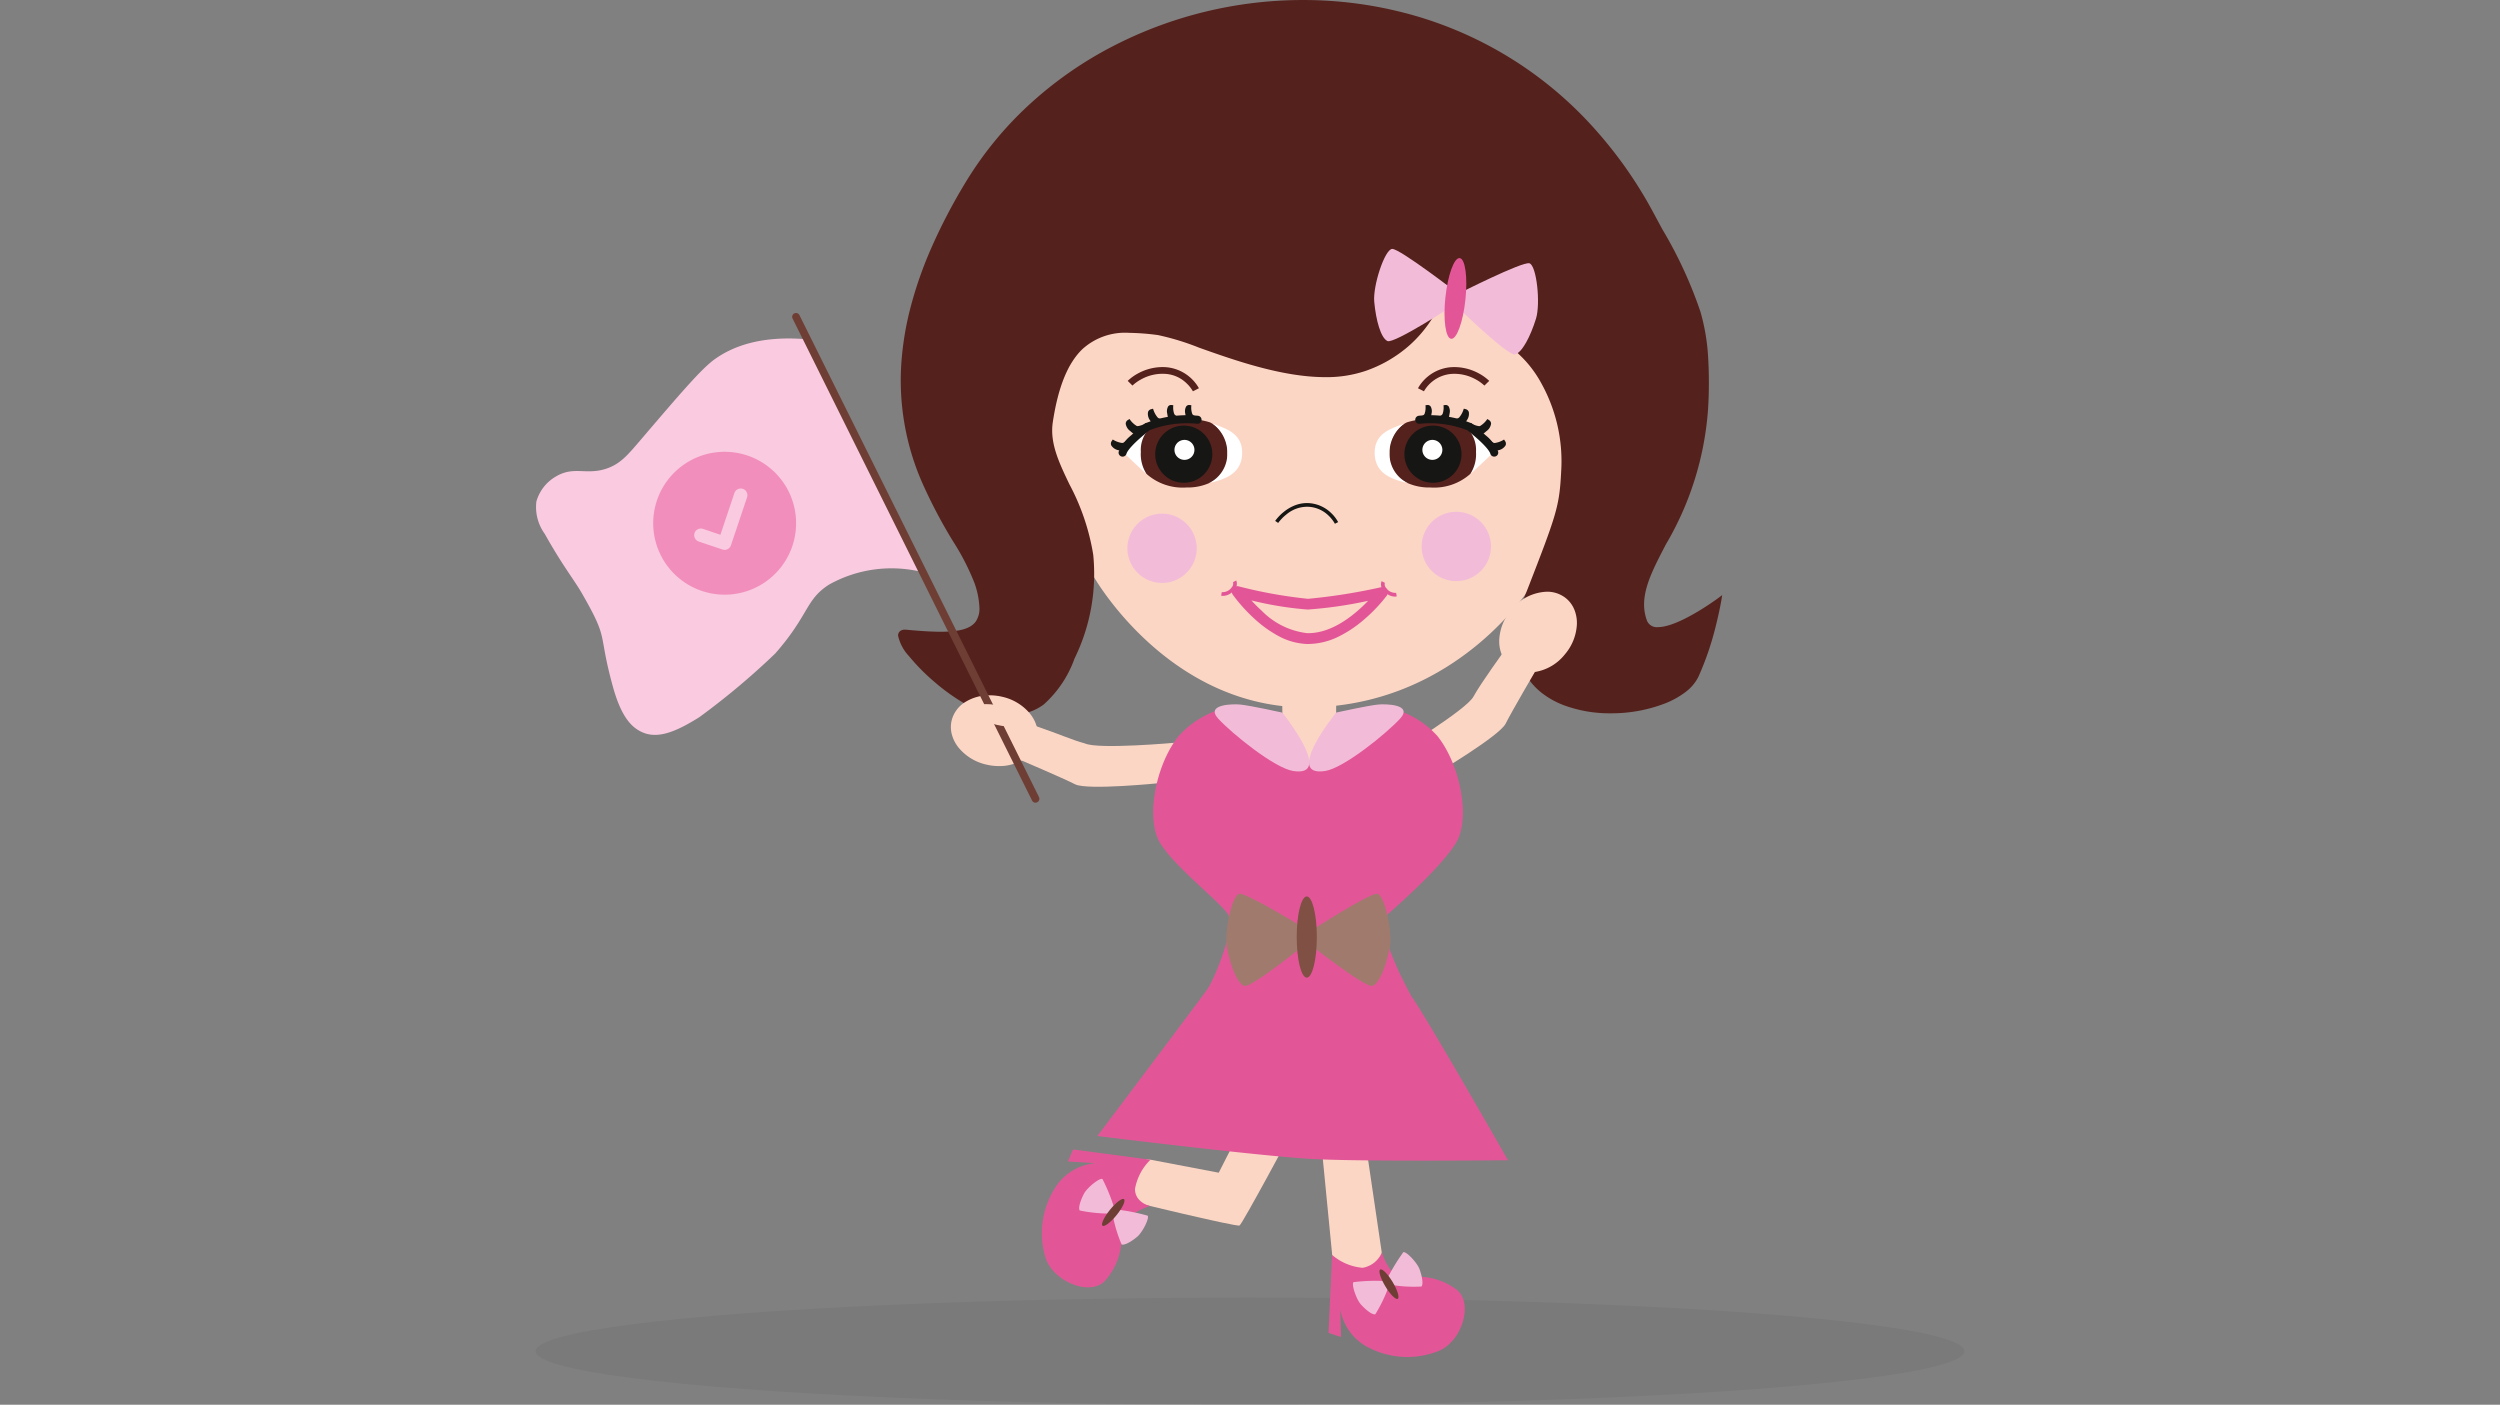 <svg xmlns="http://www.w3.org/2000/svg" xmlns:xlink="http://www.w3.org/1999/xlink" width="210" height="118" viewBox="0 0 210 118">
  <rect x="0" y="0" width="210" height="118" fill="#808080" stroke="none"/>
  <defs>
    <clipPath id="clip-path">
      <rect id="Rechteck_3219" data-name="Rechteck 3219" width="99.669" height="114" fill="none"/>
    </clipPath>
  </defs>
  <g id="Gruppe_6121" data-name="Gruppe 6121" transform="translate(18.787 -72.5)">
    <rect id="Rechteck_3253" data-name="Rechteck 3253" width="210" height="118" transform="translate(-18.787 72.5)" fill="#fff" opacity="0"/>
    <ellipse id="Ellipse_559" data-name="Ellipse 559" cx="60" cy="4.5" rx="60" ry="4.5" transform="translate(26.213 181.5)" opacity="0.05"/>
    <g id="Gruppe_6248" data-name="Gruppe 6248" transform="translate(26.213 72.5)">
      <g id="Gruppe_6245" data-name="Gruppe 6245">
        <g id="Gruppe_6244" data-name="Gruppe 6244" clip-path="url(#clip-path)">
          <path id="Pfad_11726" data-name="Pfad 11726" d="M194.959,126.99s6.375,11.307,18.388,10.99c12.321-.326,18.367-10.2,18.367-10.2,2.2-5.756,2.541-7.381,2.687-10.252.306-6.052-2.987-9.967-5.185-11.146s-4.647-4.877-4.647-4.877a10.426,10.426,0,0,1-6.8,7.437c-5.843,2.064-14.7-2.247-17.386-2.581-3.982-.5-7.335-.906-8.929,7.064-.848,4.238,3.447,7.573,3.5,13.563" transform="translate(-148.092 -78.563)" fill="#fcd6c5" fill-rule="evenodd"/>
          <path id="Pfad_11727" data-name="Pfad 11727" d="M141.074,15.946c-11.8,19.508-.956,28.3.762,33.568,1.425,4.375-.862,4.58-5.9,4.121-2.456-.224,4.446,7.122,8.186,6.914,2.747-.152,4.048-.792,5.8-4.728,4.886-10.983-2.594-14.8-1.831-19.835,1.217-8.036,5.035-7.934,9.016-7.439,2.686.334,11.537,5.078,17.38,3.014a10.426,10.426,0,0,0,6.8-7.436s2.449,3.7,4.647,4.877,5.491,5.094,5.185,11.146c-.153,3.01-.385,3.662-2.9,10.129-4.749,12.213,12.006,11.572,14.118,7.051a28.617,28.617,0,0,0,1.91-6.4s-5.442,4.065-6.262,1.778c-1.513-4.22,4.626-8.181,5.136-17.741.417-7.823-.971-9.758-4.527-16.378-13.274-24.718-45.8-22.019-57.521-2.645" transform="translate(-104.81 -0.568)" fill="#55211c" fill-rule="evenodd"/>
          <path id="Pfad_11728" data-name="Pfad 11728" d="M168.7,0h0a33.9,33.9,0,0,1,8.436,1.059,32.191,32.191,0,0,1,15.208,8.848,36.053,36.053,0,0,1,5.825,8.038c.243.453.475.882.7,1.3a36.114,36.114,0,0,1,3.211,6.945,17.339,17.339,0,0,1,.628,3.56,35.854,35.854,0,0,1,.007,4.663,25.992,25.992,0,0,1-3.54,11.315c-1.286,2.468-2.3,4.417-1.605,6.361a.887.887,0,0,0,.945.588c1.769,0,5.028-2.419,5.061-2.443l.33-.246-.067.406c0,.009-.151.91-.461,2.147a24.931,24.931,0,0,1-1.463,4.292,3.614,3.614,0,0,1-1.08,1.288,7.1,7.1,0,0,1-1.731.966,12.523,12.523,0,0,1-4.558.83,11.064,11.064,0,0,1-3.96-.685,7.252,7.252,0,0,1-1.682-.911,5.6,5.6,0,0,1-1.307-1.341,5.685,5.685,0,0,1-.955-3.06,10.881,10.881,0,0,1,.85-4.27c2.541-6.534,2.737-7.1,2.889-10.077a13.474,13.474,0,0,0-1.632-7.31,9.582,9.582,0,0,0-3.465-3.681,8.146,8.146,0,0,1-1.689-1.286,18.928,18.928,0,0,1-1.508-1.636c-.576-.7-1.04-1.335-1.3-1.7a10.363,10.363,0,0,1-1.143,2.627,10.561,10.561,0,0,1-2.1,2.5,10.986,10.986,0,0,1-3.581,2.064,10.226,10.226,0,0,1-3.4.528c-3.628,0-7.659-1.431-10.6-2.476a21.239,21.239,0,0,0-3.452-1.057,19.868,19.868,0,0,0-2.412-.187,5.324,5.324,0,0,0-3.947,1.378c-1.22,1.18-2.029,3.178-2.473,6.108-.266,1.755.5,3.369,1.394,5.237a18.974,18.974,0,0,1,2,5.92A16.179,16.179,0,0,1,149.5,55.32a9.394,9.394,0,0,1-2.578,3.848,4.287,4.287,0,0,1-1.512.724,9.059,9.059,0,0,1-1.852.255c-.055,0-.111,0-.168,0a6.122,6.122,0,0,1-2.77-.852,16.482,16.482,0,0,1-2.815-1.956,17.232,17.232,0,0,1-2.205-2.22,3.66,3.66,0,0,1-.919-1.721.475.475,0,0,1,.157-.377.628.628,0,0,1,.421-.13c.038,0,.078,0,.119.006,1.3.118,2.16.169,2.888.169,1.6,0,2.505-.264,2.935-.855a1.93,1.93,0,0,0,.311-1.206A7.124,7.124,0,0,0,141.108,49a20.037,20.037,0,0,0-1.808-3.526,42.5,42.5,0,0,1-2.56-4.851,21.376,21.376,0,0,1-1.77-10.335,25.592,25.592,0,0,1,.745-4.425,33.552,33.552,0,0,1,1.734-4.983,47.265,47.265,0,0,1,2.914-5.584,29.929,29.929,0,0,1,5.325-6.5,32.24,32.24,0,0,1,6.814-4.8A34.825,34.825,0,0,1,168.7,0ZM198.518,53a1.477,1.477,0,0,1-.763-.184,1.15,1.15,0,0,1-.5-.624c-.746-2.08.3-4.086,1.623-6.626a25.708,25.708,0,0,0,3.5-11.179c.386-7.241-.756-9.351-3.807-14.992-.225-.415-.457-.844-.7-1.3C191.815,6.808,181.18.331,168.7.331c-11.66,0-22.41,5.8-28.056,15.132-9.436,15.6-4.4,24.169-1.06,29.839a20.225,20.225,0,0,1,1.837,3.591c.55,1.688.566,2.805.051,3.515a2.185,2.185,0,0,1-1.241.784,7.412,7.412,0,0,1-1.962.209c-.739,0-1.612-.051-2.919-.17-.032,0-.062,0-.089,0-.246,0-.246.1-.246.175,0,.139.082.564.846,1.512a16.889,16.889,0,0,0,2.161,2.175,16.146,16.146,0,0,0,2.757,1.916,5.807,5.807,0,0,0,2.614.813c.05,0,.1,0,.149,0,2.767-.153,3.972-.844,5.657-4.63,3.1-6.975,1.149-11.071-.42-14.363a21.477,21.477,0,0,1-1.151-2.716,5.879,5.879,0,0,1-.271-2.714c.455-3,1.3-5.064,2.571-6.3a4.886,4.886,0,0,1,1.961-1.168,7.261,7.261,0,0,1,2.217-.3,20.159,20.159,0,0,1,2.453.19,21.267,21.267,0,0,1,3.522,1.074C163,29.924,167,31.344,170.573,31.344a9.9,9.9,0,0,0,3.291-.509,10.359,10.359,0,0,0,5.5-4.41,9.5,9.5,0,0,0,1.195-2.9l.073-.408.229.345c.006.009.619.932,1.491,1.985a11.782,11.782,0,0,0,3.1,2.838,7.781,7.781,0,0,1,1.821,1.418,11.46,11.46,0,0,1,1.777,2.392,13,13,0,0,1,1.3,3.314,14.582,14.582,0,0,1,.376,4.177,14.642,14.642,0,0,1-.571,3.806c-.391,1.347-1.072,3.112-2.34,6.375-1.138,2.928-1.115,5.29.07,7.022,1.214,1.774,3.646,2.792,6.674,2.792a12.184,12.184,0,0,0,4.435-.806,4.753,4.753,0,0,0,2.634-2.087,24.605,24.605,0,0,0,1.442-4.233c.183-.732.31-1.343.382-1.719-.342.239-.913.625-1.567,1.007A7.507,7.507,0,0,1,198.518,53Z" transform="translate(-104.241 0.001)" fill="#55211c"/>
          <path id="Pfad_11729" data-name="Pfad 11729" d="M279.806,188.692a2.822,2.822,0,0,0-.536-.688,2.594,2.594,0,0,0-1.689-.739,2.706,2.706,0,0,0-1.852.646,3.654,3.654,0,0,0-.689.711l-.252-.172a3.918,3.918,0,0,1,.751-.778,3.48,3.48,0,0,1,.881-.516,2.782,2.782,0,0,1,1.177-.2,2.939,2.939,0,0,1,1.892.831,3.064,3.064,0,0,1,.59.765l-.273.136.137-.068Z" transform="translate(-212.674 -144.695)" fill="#161615"/>
          <path id="Pfad_11730" data-name="Pfad 11730" d="M260.663,219.8a39.245,39.245,0,0,0,5.95,1.065,48.77,48.77,0,0,0,6.256-.989s-2.9,3.953-6.333,3.877c-3.146-.07-5.874-3.953-5.874-3.953" transform="translate(-201.742 -170.113)" fill="#fcd6c5" fill-rule="evenodd"/>
          <path id="Pfad_11731" data-name="Pfad 11731" d="M259.115,217.8a.452.452,0,0,1,.11.014,39.141,39.141,0,0,0,5.841,1.051,48.746,48.746,0,0,0,6.161-.979.452.452,0,0,1,.46.709,13.282,13.282,0,0,1-1.917,2.015,10.014,10.014,0,0,1-2.079,1.4,5.875,5.875,0,0,1-2.711.651,5.46,5.46,0,0,1-2.449-.7,9.889,9.889,0,0,1-1.963-1.42,13.694,13.694,0,0,1-1.822-2.025.452.452,0,0,1,.37-.712Zm5.95,1.969a28.5,28.5,0,0,1-4.754-.77c.248.273.544.578.879.881A6.382,6.382,0,0,0,265,221.75h.088c2.081,0,3.981-1.621,5.027-2.716A35.42,35.42,0,0,1,265.065,219.766Z" transform="translate(-200.194 -168.565)" fill="#e25697"/>
          <path id="Pfad_11732" data-name="Pfad 11732" d="M315.268,217.265a1.094,1.094,0,0,1-.495-.126,1.412,1.412,0,0,1-.486-.41.732.732,0,0,1-.139-.762l.273.137a.462.462,0,0,0,.112.443.948.948,0,0,0,.834.4l.051.3A.893.893,0,0,1,315.268,217.265Z" transform="translate(-243.093 -167.149)" fill="#e25697"/>
          <path id="Pfad_11733" data-name="Pfad 11733" d="M254.863,217a.892.892,0,0,1-.149-.012l.051-.3a.948.948,0,0,0,.833-.4.463.463,0,0,0,.112-.444l.273-.136a.733.733,0,0,1-.14.762,1.414,1.414,0,0,1-.486.41A1.094,1.094,0,0,1,254.863,217Z" transform="translate(-197.137 -166.947)" fill="#e25697"/>
          <path id="Pfad_11734" data-name="Pfad 11734" d="M329.22,193.1a2.913,2.913,0,1,1,2.912,2.913,2.912,2.912,0,0,1-2.912-2.913" transform="translate(-254.802 -147.198)" fill="#f2bcd8" fill-rule="evenodd"/>
          <path id="Pfad_11735" data-name="Pfad 11735" d="M219.871,193.776a2.912,2.912,0,1,1,2.912,2.912,2.913,2.913,0,0,1-2.912-2.912" transform="translate(-170.17 -147.719)" fill="#f2bcd8" fill-rule="evenodd"/>
          <path id="Pfad_11736" data-name="Pfad 11736" d="M318.63,96.246S324,93.524,324.6,93.692s.949,3.373.55,4.656c-.47,1.509-1.17,2.851-1.769,3s-5.054-4.194-5.054-4.194-5.1,3.335-5.655,3.068-.962-1.724-1.108-3.3c-.124-1.337.878-4.4,1.505-4.439s5.561,3.766,5.561,3.766" transform="translate(-241.128 -71.575)" fill="#f2bcd8" fill-rule="evenodd"/>
          <path id="Pfad_11737" data-name="Pfad 11737" d="M337.795,99.206c.2-1.874.733-3.354,1.2-3.305s.682,1.608.484,3.482-.732,3.354-1.2,3.3-.682-1.607-.485-3.482" transform="translate(-261.382 -74.222)" fill="#e25697" fill-rule="evenodd"/>
          <path id="Pfad_11738" data-name="Pfad 11738" d="M217.865,160.249a12.564,12.564,0,0,1,2.529-2.149,3.849,3.849,0,0,0-.932,2.45,4.54,4.54,0,0,0,.51,1.678c-.979-.883-2.107-1.979-2.107-1.979" transform="translate(-168.618 -122.362)" fill="#fff"/>
          <path id="Pfad_11739" data-name="Pfad 11739" d="M215.411,164.009s-1.145-.208-.872-.62a2.068,2.068,0,0,0,.7.231c.368.041.715-.5.715-.5Z" transform="translate(-166.011 -126.244)" fill="#161615" fill-rule="evenodd"/>
          <path id="Pfad_11740" data-name="Pfad 11740" d="M214.921,163.885l-.113-.021a3.4,3.4,0,0,1-.428-.112.914.914,0,0,1-.6-.41.369.369,0,0,1,.041-.357l.087-.131.137.078a1.912,1.912,0,0,0,.635.21h.022c.212,0,.462-.317.533-.428l.285.178Zm-.313-.413c.055.016.106.028.148.038l.021-.035a.544.544,0,0,1-.13,0Z" transform="translate(-165.437 -125.935)" fill="#161615"/>
          <path id="Pfad_11741" data-name="Pfad 11741" d="M220.662,157.623s-.961-.655-.544-.921a2.068,2.068,0,0,0,.546.5c.32.187.991-.259.991-.259Z" transform="translate(-170.28 -121.28)" fill="#161615" fill-rule="evenodd"/>
          <path id="Pfad_11742" data-name="Pfad 11742" d="M220.088,157.052l-.1-.065a3.4,3.4,0,0,1-.345-.276.913.913,0,0,1-.377-.616.369.369,0,0,1,.183-.31l.133-.085.093.127a1.911,1.911,0,0,0,.5.45.215.215,0,0,0,.108.023,1.672,1.672,0,0,0,.706-.277l.188.278Zm-.119-.506c.045.037.087.07.121.1l.036-.025a.48.48,0,0,1-.121-.05Z" transform="translate(-169.706 -120.506)" fill="#161615"/>
          <path id="Pfad_11743" data-name="Pfad 11743" d="M228.582,153.8s-.712-.92-.234-1.045a2.088,2.088,0,0,0,.367.641.793.793,0,0,0,.706.167Z" transform="translate(-176.603 -118.223)" fill="#161615" fill-rule="evenodd"/>
          <path id="Pfad_11744" data-name="Pfad 11744" d="M227.944,153.3l-.069-.09a3.414,3.414,0,0,1-.243-.369.914.914,0,0,1-.169-.7.368.368,0,0,1,.269-.238l.152-.04.05.149a1.931,1.931,0,0,0,.333.582.491.491,0,0,0,.369.132.861.861,0,0,0,.173-.017l.084.325Zm.045-.515c.031.049.061.094.086.129l.037-.01a.66.66,0,0,1-.1-.088Z" transform="translate(-176.029 -117.532)" fill="#161615"/>
          <path id="Pfad_11745" data-name="Pfad 11745" d="M235.318,152.03s-.269-.952.149-.9a1.766,1.766,0,0,0,.085.623c.106.3.5.356.5.356Z" transform="translate(-182.06 -116.968)" fill="#161615" fill-rule="evenodd"/>
          <path id="Pfad_11746" data-name="Pfad 11746" d="M235.551,151.764l-.833-.091-.026-.093a2.894,2.894,0,0,1-.073-.359.825.825,0,0,1,.076-.6.31.31,0,0,1,.3-.119l.133.017-.009.134a1.632,1.632,0,0,0,.077.565c.075.211.388.263.391.263Zm-.608-.354.033,0a.562.562,0,0,1-.047-.1l-.013-.037C234.923,151.322,234.933,151.367,234.943,151.411Z" transform="translate(-181.571 -116.479)" fill="#161615"/>
          <path id="Pfad_11747" data-name="Pfad 11747" d="M225.683,156.39a4.747,4.747,0,0,1,3.142-.675,5.637,5.637,0,0,1,1.845.262,2.643,2.643,0,0,1,1.461,2.568,2.539,2.539,0,0,1-.839,2.158,4.5,4.5,0,0,1-2.592.743,4.568,4.568,0,0,1-3.366-1.144,3.048,3.048,0,0,1-.474-1.846,2.582,2.582,0,0,1,.824-2.065" transform="translate(-174.029 -120.497)" fill="#55211c"/>
          <path id="Pfad_11748" data-name="Pfad 11748" d="M231.038,161.2a2.219,2.219,0,1,1,2.218,2.218,2.218,2.218,0,0,1-2.218-2.218" transform="translate(-178.813 -123.045)" fill="#161615" fill-rule="evenodd"/>
          <path id="Pfad_11749" data-name="Pfad 11749" d="M232.622,158.162a2.4,2.4,0,1,1-1.7.7A2.406,2.406,0,0,1,232.622,158.162Zm0,4.436a2.033,2.033,0,1,0-2.033-2.033A2.035,2.035,0,0,0,232.622,162.6Z" transform="translate(-178.179 -122.411)" fill="#161615"/>
          <path id="Pfad_11750" data-name="Pfad 11750" d="M237.365,164.308a.839.839,0,1,1,.84.839.839.839,0,0,1-.84-.839" transform="translate(-183.71 -126.518)" fill="#fff" fill-rule="evenodd"/>
          <path id="Pfad_11751" data-name="Pfad 11751" d="M216.937,157.818a.339.339,0,0,1-.327-.43,3.6,3.6,0,0,1,1.063-1.377c.456-.427.926-.8,1.081-.922l.028-.022.026-.029.059-.029a9.3,9.3,0,0,1,4.393-.626.339.339,0,0,1-.051.676,8.642,8.642,0,0,0-4.008.541l-.026.021c-1.295,1.025-1.837,1.679-1.912,1.949A.339.339,0,0,1,216.937,157.818Z" transform="translate(-167.637 -119.46)" fill="#161615"/>
          <path id="Pfad_11752" data-name="Pfad 11752" d="M250.53,157.426c1.105.417,2.46.794,2.479,2.406.021,1.8-1.467,2.284-2.777,2.585a2.727,2.727,0,0,0,1.53-2.349,3.067,3.067,0,0,0-1.233-2.642" transform="translate(-193.669 -121.841)" fill="#fff"/>
          <path id="Pfad_11753" data-name="Pfad 11753" d="M225.444,138.442a2.919,2.919,0,0,0-.571-.709,2.788,2.788,0,0,0-1.78-.756,3.692,3.692,0,0,0-1.982.454,3.415,3.415,0,0,0-.744.53l-.4-.394a3.887,3.887,0,0,1,.859-.622,4.308,4.308,0,0,1,2.3-.532,3.5,3.5,0,0,1,2.824,1.771l-.5.257.252-.129Z" transform="translate(-170.24 -105.573)" fill="#55211c"/>
          <path id="Pfad_11754" data-name="Pfad 11754" d="M242.022,152.03s-.268-.952.15-.9a1.756,1.756,0,0,0,.084.623c.106.3.5.356.5.356Z" transform="translate(-187.249 -116.968)" fill="#161615" fill-rule="evenodd"/>
          <path id="Pfad_11755" data-name="Pfad 11755" d="M242.256,151.764l-.834-.091-.026-.093a2.894,2.894,0,0,1-.073-.359.825.825,0,0,1,.077-.6.31.31,0,0,1,.3-.119l.133.017-.009.134a1.622,1.622,0,0,0,.076.565c.075.21.388.263.391.263Zm-.609-.354.033,0a.564.564,0,0,1-.047-.1l-.013-.039C241.627,151.321,241.637,151.366,241.647,151.411Z" transform="translate(-186.76 -116.479)" fill="#161615"/>
          <path id="Pfad_11756" data-name="Pfad 11756" d="M295.619,421.447l1.738,11.792-4.144,1.351-1.184-12.128Z" transform="translate(-226.017 -326.181)" fill="#fcd6c5" fill-rule="evenodd"/>
          <path id="Pfad_11757" data-name="Pfad 11757" d="M299.1,465.371a2.137,2.137,0,0,1-1.626,1.3,4.513,4.513,0,0,1-2.56-1.081l-.3,6.55,1.045.344-.057-2.315a4.473,4.473,0,0,0,2.056,3.029,7.11,7.11,0,0,0,6.222.452c1.885-.788,2.893-3.846,1.587-5.068a5.385,5.385,0,0,0-4.3-1.074c-1.439.126-2.072-2.139-2.072-2.139" transform="translate(-228.017 -360.176)" fill="#e25697" fill-rule="evenodd"/>
          <path id="Pfad_11758" data-name="Pfad 11758" d="M306.469,467.748a15.039,15.039,0,0,0-2.731.087c-.2.172.238,1.455.618,1.873.448.491.953.879,1.208.828a12.281,12.281,0,0,0,1.181-2.5,11.656,11.656,0,0,0,2.7.165c.165-.2.06-.829-.164-1.455-.19-.532-1.118-1.523-1.363-1.426a16.456,16.456,0,0,0-1.451,2.425" transform="translate(-235.04 -360.134)" fill="#f2bcd8" fill-rule="evenodd"/>
          <path id="Pfad_11759" data-name="Pfad 11759" d="M314.649,472.765c-.408-.679-.875-1.148-1.044-1.047s.026.734.434,1.413.875,1.148,1.044,1.047-.026-.734-.434-1.414" transform="translate(-242.67 -365.078)" fill="#6e3e35" fill-rule="evenodd"/>
          <path id="Pfad_11760" data-name="Pfad 11760" d="M320.835,250.112s5.659-3.448,6.25-4.543,2.616-3.88,2.616-3.88l2.644,1.636s-2.054,3.5-2.561,4.52-5.774,4.15-5.774,4.15Z" transform="translate(-248.312 -187.057)" fill="#fcd6c5" fill-rule="evenodd"/>
          <path id="Pfad_11761" data-name="Pfad 11761" d="M232.575,408.8s-4.155,7.758-4.406,7.906c-.234.137-9.746-2.175-9.746-2.175l1.921-3.38.345.027,5.734,1.093,3.5-6.872Z" transform="translate(-169.049 -313.763)" fill="#fcd6c5" fill-rule="evenodd"/>
          <path id="Pfad_11762" data-name="Pfad 11762" d="M197.14,431.892s-1.265-.278-1.265-1.433a4.516,4.516,0,0,1,1.3-2.456l-6.5-.867-.434,1.011,2.311.144a4.475,4.475,0,0,0-3.2,1.786,7.112,7.112,0,0,0-.992,6.159c.62,1.946,3.58,3.217,4.911,2.022a5.384,5.384,0,0,0,1.444-4.189c0-1.445,2.42-2.178,2.42-2.178" transform="translate(-145.535 -330.585)" fill="#e25697" fill-rule="evenodd"/>
          <path id="Pfad_11763" data-name="Pfad 11763" d="M204.928,440.633a15,15,0,0,0-1.017-2.536c-.23-.13-1.286.721-1.548,1.222-.309.589-.5,1.2-.365,1.418a12.274,12.274,0,0,0,2.752.256,11.629,11.629,0,0,0,.77,2.6c.245.087.8-.227,1.311-.651.435-.361,1.048-1.571.873-1.769a16.5,16.5,0,0,0-2.775-.534" transform="translate(-156.303 -339.057)" fill="#f2bcd8" fill-rule="evenodd"/>
          <path id="Pfad_11764" data-name="Pfad 11764" d="M211.669,446.889c.5-.616.779-1.215.626-1.339s-.681.276-1.179.891-.779,1.215-.627,1.338.681-.275,1.18-.89" transform="translate(-162.877 -344.819)" fill="#6e3e35" fill-rule="evenodd"/>
          <path id="Pfad_11765" data-name="Pfad 11765" d="M192.74,270.844s-6.6.6-7.727.068c-1.187-.325-1.8-.665-4.411-1.561l-1.151,2.888s3.731,1.588,4.748,2.108,7.11-.1,7.11-.1Z" transform="translate(-138.888 -208.466)" fill="#fcd6c5" fill-rule="evenodd"/>
          <path id="Pfad_11766" data-name="Pfad 11766" d="M277.38,257.15l.08,6.4,4.4-.335.073-6.5Z" transform="translate(-214.679 -198.685)" fill="#fcd6c5" fill-rule="evenodd"/>
          <path id="Pfad_11767" data-name="Pfad 11767" d="M228.732,262.849A13.739,13.739,0,0,1,232,262.1a7.647,7.647,0,0,1,5.283,2.538c1.934,2.442,2.794,6.972,1.524,9s-4.694,5.056-5.644,5.9c-1.268,1.125,1.4,5.937,1.916,6.937,1.289,1.788,8.117,13.78,8.117,13.78s-12.376.127-16.493-.107c-4.518-.256-18-1.928-18-1.928s8.025-10.647,9.265-12.365c.47-.651,2.442-5.192,1.671-6.317-.717-1.048-4.375-3.867-5.644-5.9s-.41-6.562,1.523-9a7.965,7.965,0,0,1,5.326-2.612s1.733.342,3.413.849c.635.192,1.934,3.79,2.228,3.819.485.047,1.855-3.7,2.246-3.843" transform="translate(-161.527 -202.795)" fill="#e25697" fill-rule="evenodd"/>
          <path id="Pfad_11768" data-name="Pfad 11768" d="M263.646,335.292s5.051-3.268,5.671-3.165,1.3,3.255,1.033,4.573c-.31,1.55-.865,2.958-1.447,3.165s-5.464-3.643-5.464-3.643-4.722,3.85-5.3,3.643S257,338.25,256.689,336.7c-.263-1.317.413-4.469,1.033-4.573s5.924,3.165,5.924,3.165" transform="translate(-198.62 -257.05)" fill="#a17a6e" fill-rule="evenodd"/>
          <path id="Pfad_11769" data-name="Pfad 11769" d="M282.8,336.529c0-1.884.379-3.412.845-3.412s.847,1.528.847,3.412-.379,3.411-.846,3.411-.845-1.528-.846-3.412" transform="translate(-218.877 -257.818)" fill="#805044" fill-rule="evenodd"/>
          <path id="Pfad_11770" data-name="Pfad 11770" d="M254.478,261.747c.9.092,3.536.678,3.536.678s4.425,5.446.931,4.907c-1.585-.244-5.159-3.153-6.3-4.392s1.287-1.248,1.829-1.192" transform="translate(-195.307 -202.567)" fill="#f2bcd8" fill-rule="evenodd"/>
          <path id="Pfad_11771" data-name="Pfad 11771" d="M293.183,261.747c-.9.092-3.536.678-3.536.678s-4.426,5.446-.931,4.907c1.585-.244,5.159-3.153,6.3-4.392s-1.286-1.248-1.829-1.192" transform="translate(-222.414 -202.567)" fill="#f2bcd8" fill-rule="evenodd"/>
          <path id="Pfad_11772" data-name="Pfad 11772" d="M347.759,160.249a12.525,12.525,0,0,0-2.528-2.149,3.852,3.852,0,0,1,.932,2.45,4.565,4.565,0,0,1-.51,1.678c.978-.883,2.106-1.979,2.106-1.979" transform="translate(-267.193 -122.362)" fill="#fff"/>
          <path id="Pfad_11773" data-name="Pfad 11773" d="M353.882,164.009s1.145-.208.872-.62a2.064,2.064,0,0,1-.7.231c-.368.041-.714-.5-.714-.5Z" transform="translate(-273.469 -126.244)" fill="#161615" fill-rule="evenodd"/>
          <path id="Pfad_11774" data-name="Pfad 11774" d="M353.308,163.886l-.6-.991.285-.177c.071.111.321.428.532.428h.021a1.908,1.908,0,0,0,.637-.21l.136-.078.087.131a.369.369,0,0,1,.041.357.914.914,0,0,1-.6.41,3.407,3.407,0,0,1-.428.112Zm.144-.409.021.035c.042-.01.093-.023.149-.039l-.041.005A.545.545,0,0,1,353.452,163.477Z" transform="translate(-272.978 -125.936)" fill="#161615"/>
          <path id="Pfad_11775" data-name="Pfad 11775" d="M348,157.623s.962-.655.545-.921a2.088,2.088,0,0,1-.547.5c-.319.187-.991-.259-.991-.259Z" transform="translate(-268.564 -121.28)" fill="#161615" fill-rule="evenodd"/>
          <path id="Pfad_11776" data-name="Pfad 11776" d="M347.669,157.055l-1.088-.749.188-.278a1.674,1.674,0,0,0,.706.277.214.214,0,0,0,.107-.023,1.933,1.933,0,0,0,.5-.451l.093-.126.132.084a.369.369,0,0,1,.182.309.914.914,0,0,1-.378.616,3.4,3.4,0,0,1-.346.276Zm-.038-.434.036.025c.035-.026.077-.059.122-.1l-.036.022A.478.478,0,0,1,347.63,156.621Z" transform="translate(-268.238 -120.508)" fill="#161615"/>
          <path id="Pfad_11777" data-name="Pfad 11777" d="M341.461,153.8s.712-.92.233-1.045a2.093,2.093,0,0,1-.366.641.793.793,0,0,1-.706.167Z" transform="translate(-263.626 -118.223)" fill="#161615" fill-rule="evenodd"/>
          <path id="Pfad_11778" data-name="Pfad 11778" d="M341.369,153.3l-.948-.267.084-.325a.864.864,0,0,0,.173.017.491.491,0,0,0,.369-.132,1.935,1.935,0,0,0,.332-.583l.05-.149.152.039a.369.369,0,0,1,.269.238.914.914,0,0,1-.168.7,3.4,3.4,0,0,1-.243.369Zm-.167-.4.037.01c.025-.035.054-.079.085-.129l-.026.03A.664.664,0,0,1,341.2,152.9Z" transform="translate(-263.47 -117.533)" fill="#161615"/>
          <path id="Pfad_11779" data-name="Pfad 11779" d="M336.151,152.03s.268-.952-.149-.9a1.769,1.769,0,0,1-.085.623c-.106.3-.5.356-.5.356Z" transform="translate(-259.595 -116.968)" fill="#161615" fill-rule="evenodd"/>
          <path id="Pfad_11780" data-name="Pfad 11780" d="M335.355,151.764l-.037-.283s.315-.052.391-.263a1.618,1.618,0,0,0,.076-.565l-.009-.134.133-.017a.31.31,0,0,1,.3.119.825.825,0,0,1,.076.6,2.9,2.9,0,0,1-.073.359l-.026.093Zm.635-.486-.012.036a.565.565,0,0,1-.047.1l.033,0C335.973,151.367,335.982,151.322,335.99,151.278Z" transform="translate(-259.521 -116.479)" fill="#161615"/>
          <path id="Pfad_11781" data-name="Pfad 11781" d="M323.692,156.39a4.743,4.743,0,0,0-3.14-.675,5.632,5.632,0,0,0-1.845.262,2.644,2.644,0,0,0-1.46,2.568,2.538,2.538,0,0,0,.839,2.158,4.494,4.494,0,0,0,2.592.743,4.567,4.567,0,0,0,3.365-1.144,3.043,3.043,0,0,0,.475-1.846,2.583,2.583,0,0,0-.825-2.065" transform="translate(-245.534 -120.497)" fill="#55211c"/>
          <path id="Pfad_11782" data-name="Pfad 11782" d="M323.618,161.2a2.218,2.218,0,1,1,2.217,2.218,2.218,2.218,0,0,1-2.217-2.218" transform="translate(-250.466 -123.045)" fill="#161615" fill-rule="evenodd"/>
          <path id="Pfad_11783" data-name="Pfad 11783" d="M325.2,158.162a2.4,2.4,0,1,1-2.4,2.4A2.407,2.407,0,0,1,325.2,158.162Zm0,4.436a2.033,2.033,0,1,0-2.032-2.033A2.036,2.036,0,0,0,325.2,162.6Z" transform="translate(-249.832 -122.411)" fill="#161615"/>
          <path id="Pfad_11784" data-name="Pfad 11784" d="M329.493,164.308a.839.839,0,1,1,.839.839.839.839,0,0,1-.839-.839" transform="translate(-255.013 -126.518)" fill="#fff" fill-rule="evenodd"/>
          <path id="Pfad_11785" data-name="Pfad 11785" d="M333.458,157.818a.339.339,0,0,1-.327-.248c-.075-.27-.616-.924-1.911-1.949l-.026-.021a8.649,8.649,0,0,0-4.008-.541.339.339,0,0,1-.051-.676,9.3,9.3,0,0,1,4.394.626l.059.029.026.029.028.022c.155.122.625.5,1.081.922a3.6,3.6,0,0,1,1.063,1.377.339.339,0,0,1-.327.43Z" transform="translate(-252.945 -119.461)" fill="#161615"/>
          <path id="Pfad_11786" data-name="Pfad 11786" d="M314.246,157.426c-1.105.417-2.459.794-2.478,2.406-.022,1.8,1.467,2.284,2.775,2.585a2.725,2.725,0,0,1-1.529-2.349,3.07,3.07,0,0,1,1.232-2.642" transform="translate(-241.294 -121.841)" fill="#fff"/>
          <path id="Pfad_11787" data-name="Pfad 11787" d="M328.345,138.442l-.5-.257a3.5,3.5,0,0,1,2.825-1.771,4.308,4.308,0,0,1,2.3.532,3.886,3.886,0,0,1,.859.622l-.405.394a3.416,3.416,0,0,0-.743-.529,3.693,3.693,0,0,0-1.982-.454A2.941,2.941,0,0,0,328.345,138.442Z" transform="translate(-253.735 -105.573)" fill="#55211c"/>
          <path id="Pfad_11788" data-name="Pfad 11788" d="M329.442,152.03s.268-.952-.149-.9a1.769,1.769,0,0,1-.085.623c-.106.3-.5.356-.5.356Z" transform="translate(-254.403 -116.968)" fill="#161615" fill-rule="evenodd"/>
          <path id="Pfad_11789" data-name="Pfad 11789" d="M328.646,151.764l-.037-.283s.315-.052.391-.263a1.636,1.636,0,0,0,.077-.566l-.008-.133.132-.017a.31.31,0,0,1,.3.118.825.825,0,0,1,.076.6,2.9,2.9,0,0,1-.073.359l-.026.093Zm.636-.49-.014.04a.566.566,0,0,1-.047.1l.033,0C329.264,151.366,329.274,151.32,329.282,151.274Z" transform="translate(-254.328 -116.479)" fill="#161615"/>
          <path id="Pfad_11790" data-name="Pfad 11790" d="M363.959,225.579c-1.254,1.5-3.222,1.91-4.4.926s-1.106-3,.148-4.491,3.222-1.91,4.395-.925,1.107,2.995-.148,4.49" transform="translate(-277.638 -170.699)" fill="#fcd6c5" fill-rule="evenodd"/>
          <path id="Pfad_11791" data-name="Pfad 11791" d="M360.58,226.669a2.507,2.507,0,0,1-1.637-.57,2.406,2.406,0,0,1-.692-.967,2.988,2.988,0,0,1-.2-1.208,4.206,4.206,0,0,1,1.02-2.53,4.008,4.008,0,0,1,2.973-1.514,2.507,2.507,0,0,1,1.637.57,2.4,2.4,0,0,1,.692.967,2.988,2.988,0,0,1,.2,1.208,4.205,4.205,0,0,1-1.019,2.53A4.009,4.009,0,0,1,360.58,226.669Zm1.465-6.485a3.7,3.7,0,0,0-2.739,1.405c-1.2,1.429-1.273,3.347-.167,4.276a2.206,2.206,0,0,0,1.441.5,3.7,3.7,0,0,0,2.739-1.406c1.2-1.429,1.273-3.347.166-4.275A2.206,2.206,0,0,0,362.045,220.184Z" transform="translate(-277.115 -170.176)" fill="#fcd6c5"/>
          <path id="Pfad_11792" data-name="Pfad 11792" d="M157.807,264.57c1.9.455,3.726-.382,4.083-1.871s-.893-3.066-2.791-3.521-3.726.382-4.083,1.872.893,3.065,2.791,3.521" transform="translate(-119.928 -200.496)" fill="#fcd6c5" fill-rule="evenodd"/>
          <path id="Pfad_11793" data-name="Pfad 11793" d="M158.319,264.324h0a4.6,4.6,0,0,1-1.071-.128,4.205,4.205,0,0,1-2.325-1.426,2.987,2.987,0,0,1-.559-1.089,2.4,2.4,0,0,1-.02-1.189,2.535,2.535,0,0,1,1.141-1.546,3.784,3.784,0,0,1,2.056-.567,4.6,4.6,0,0,1,1.07.128,4.207,4.207,0,0,1,2.325,1.427,2.989,2.989,0,0,1,.559,1.089,2.4,2.4,0,0,1,.02,1.189,2.535,2.535,0,0,1-1.141,1.546A3.784,3.784,0,0,1,158.319,264.324Zm-.778-5.64a2.782,2.782,0,0,0-2.9,1.879c-.337,1.405.865,2.9,2.679,3.337a4.29,4.29,0,0,0,1,.12,2.782,2.782,0,0,0,2.9-1.878c.336-1.4-.865-2.9-2.679-3.337A4.291,4.291,0,0,0,157.541,258.684Z" transform="translate(-119.405 -199.973)" fill="#fcd6c5"/>
          <path id="Pfad_11794" data-name="Pfad 11794" d="M22.633,125.836c-3.926-.307-6.212.708-7.562,1.661-1.125.795-2.844,2.807-6.282,6.832-1.045,1.223-1.673,1.988-2.848,2.383-1.685.567-2.707-.226-4.2.636a3.541,3.541,0,0,0-1.685,2.128,3.844,3.844,0,0,0,.7,2.715c1.559,2.777,2.43,3.784,3.153,5.046,2.292,4,1.276,3.064,2.565,7.758.726,2.643,1.6,3.43,2.381,3.817,1.386.69,3.01-.047,4.88-1.215a61.893,61.893,0,0,0,6.376-5.346c2.863-3.256,2.543-4.536,4.536-5.8a10.75,10.75,0,0,1,7.69-1.08l-9.707-19.532" transform="translate(0 -97.348)" fill="#f9cae0"/>
          <path id="Linie_475" data-name="Linie 475" d="M19.008,39.7a.325.325,0,0,1-.291-.18L-1.4-.969A.325.325,0,0,1-1.258-1.4a.325.325,0,0,1,.436.146L19.3,39.228a.325.325,0,0,1-.291.47Z" transform="translate(22.976 27.726)" fill="#6e3e35"/>
        </g>
      </g>
      <path id="Pfad_11795" data-name="Pfad 11795" d="M45.625,176.718a6,6,0,1,1,8.042,2.7A6,6,0,0,1,45.625,176.718Zm7.249-4.836a.562.562,0,1,0-1.065-.358l-1.17,3.489-1.476-.5a.562.562,0,0,0-.358,1.065l2.01.675a.56.56,0,0,0,.711-.354l1.351-4.021Z" transform="translate(-35.126 -130.093)" fill="#ea5297" opacity="0.5"/>
      <g id="Gruppe_6247" data-name="Gruppe 6247">
        <g id="Gruppe_6246" data-name="Gruppe 6246" clip-path="url(#clip-path)">
          <path id="Pfad_11796" data-name="Pfad 11796" d="M162.361,262.087c.1-.438,1.166-.561,2.374-.277s2.1.87,2,1.307-1.166.562-2.373.278-2.1-.87-2-1.308" transform="translate(-125.654 -202.511)" fill="#fcd6c5" fill-rule="evenodd"/>
        </g>
      </g>
    </g>
  </g>
</svg>
